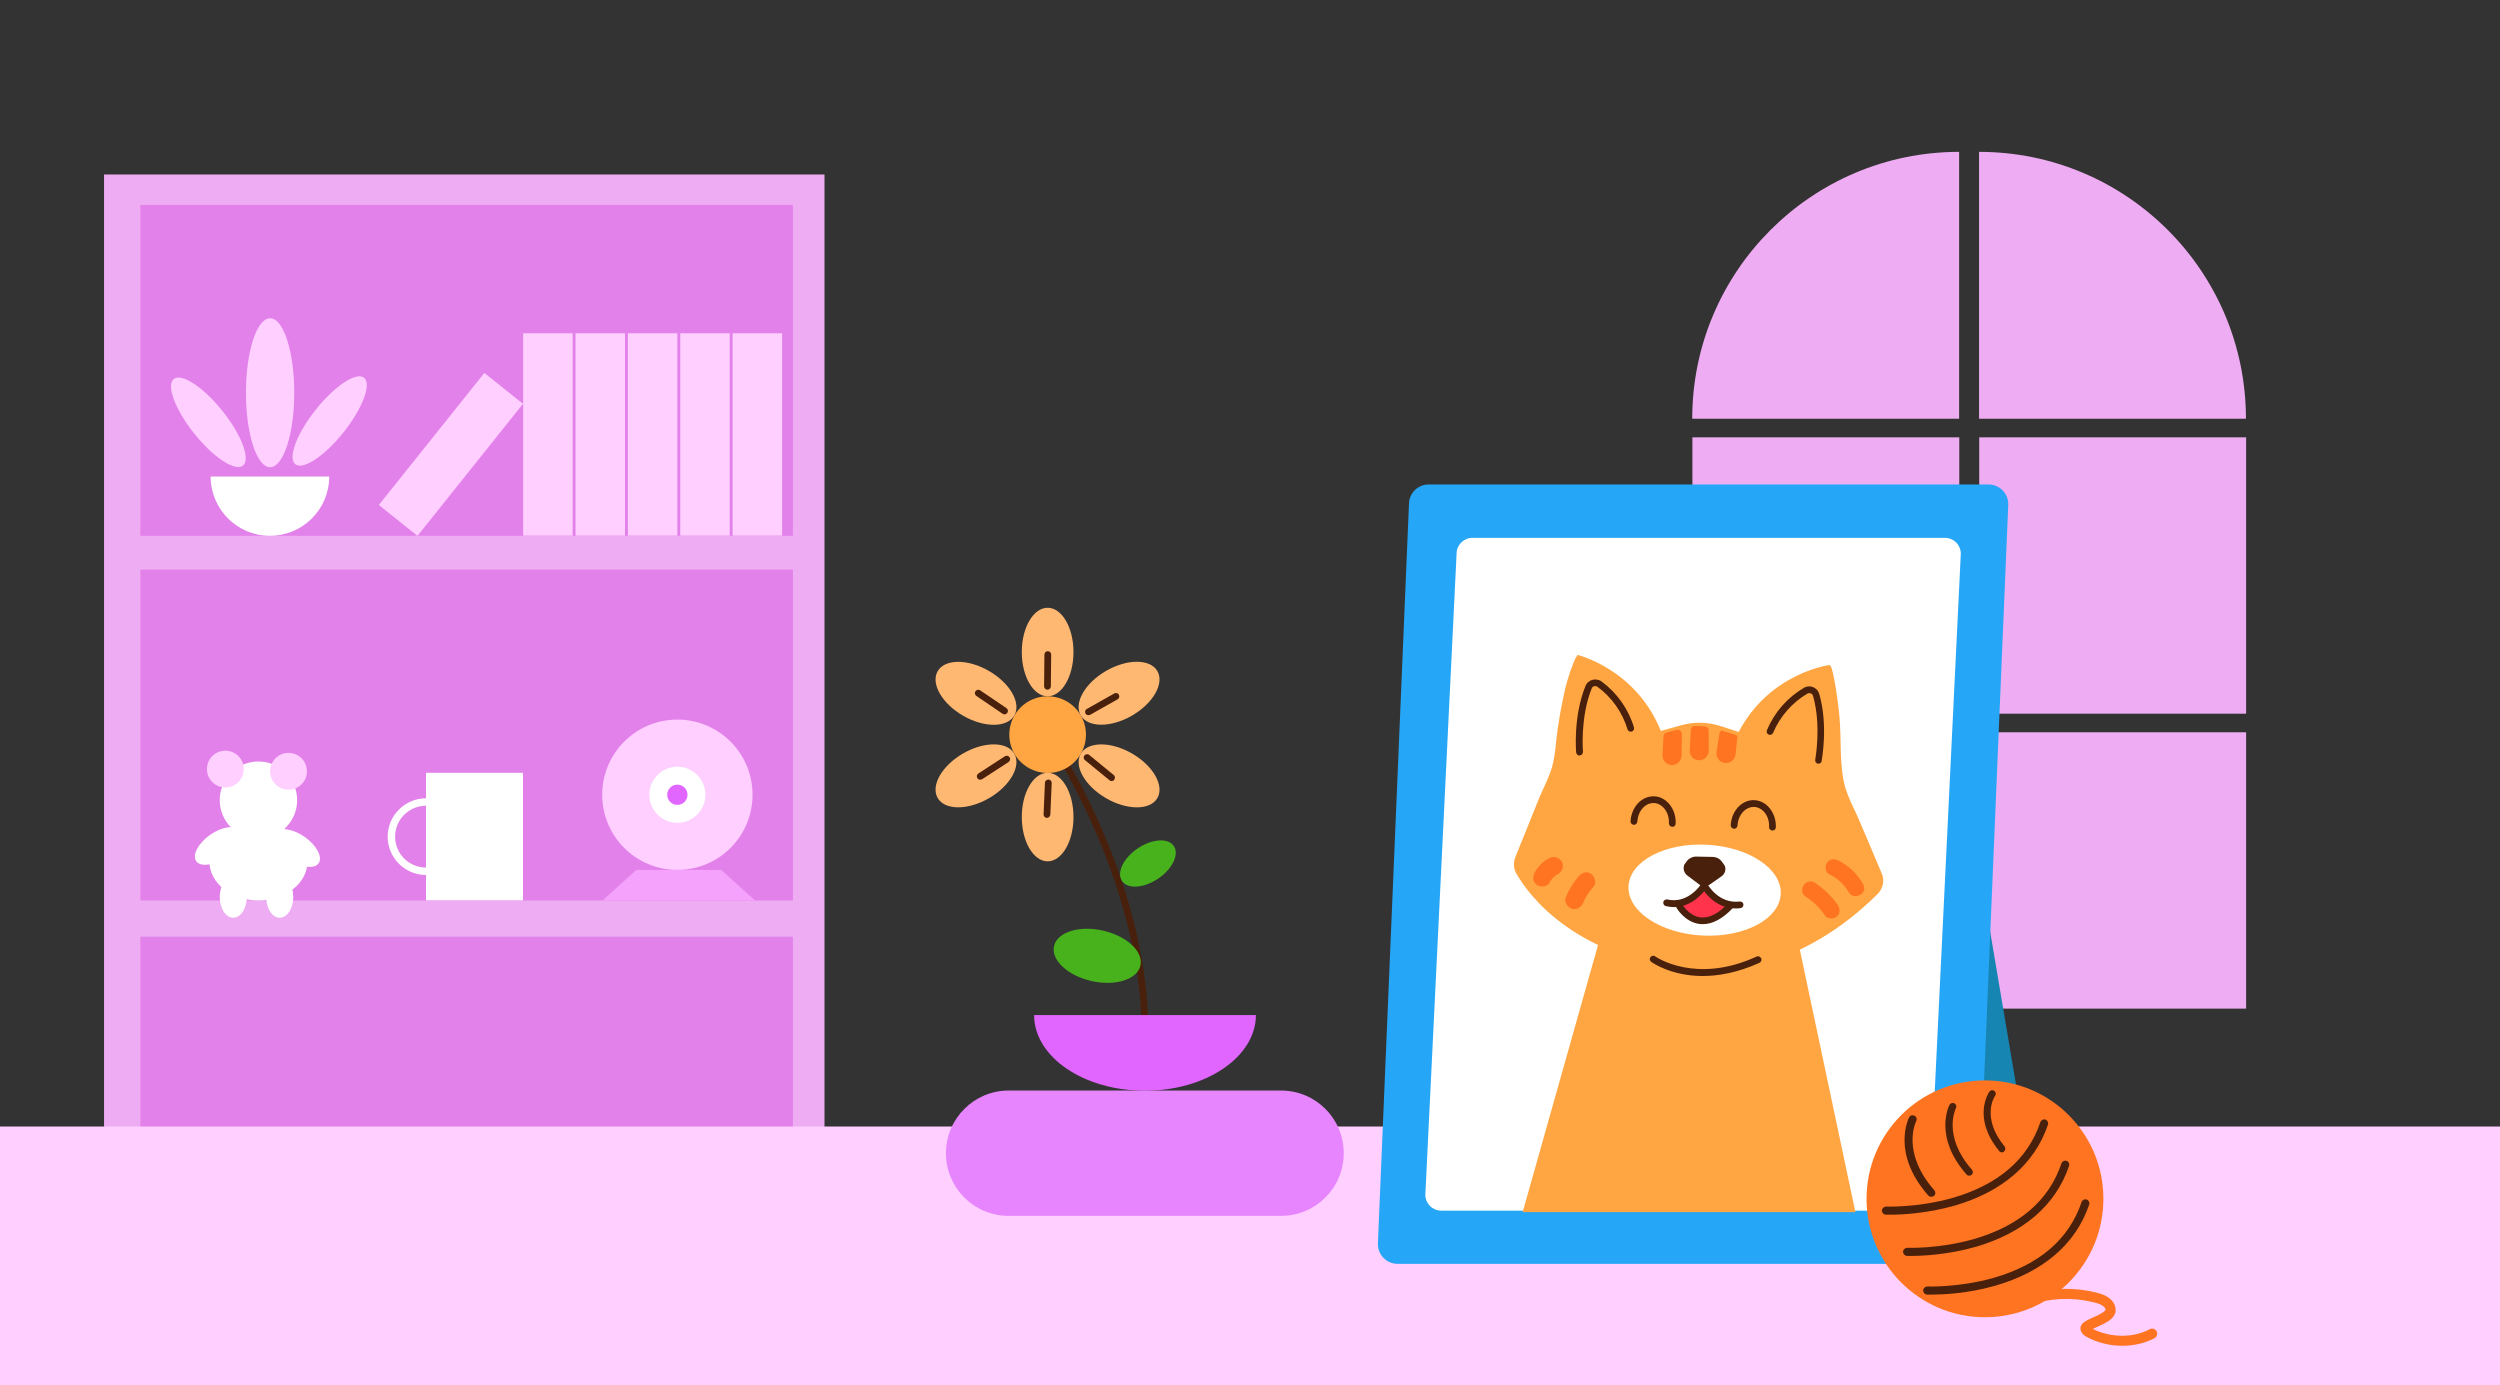<svg xmlns="http://www.w3.org/2000/svg" xmlns:xlink="http://www.w3.org/1999/xlink" id="Layer_1" x="0px" y="0px" viewBox="0 0 1480 820" style="enable-background:new 0 0 1480 820;" xml:space="preserve"><rect x="0" y="0" width="1480" height="820" fill="#333333" stroke="none"/><style type="text/css">	.st0{fill:#EEADF2;}	.st1{fill:#E381EA;}	.st2{fill:#49200B;}	.st3{clip-path:url(#SVGID_2_);}	.st4{opacity:0.59;}	.st5{fill:#FFC7B8;}	.st6{fill:#FECFFF;}	.st7{fill:#1685B1;}	.st8{fill:#26A6F6;}	.st9{fill:#FFFFFF;}	.st10{fill:#FFA643;}	.st11{fill:#FF334C;}	.st12{fill:#FF7420;}	.st13{fill:#E166FF;}	.st14{fill:#E785FF;}	.st15{fill:#FFB871;}	.st16{fill:#48B21D;}	.st17{fill:#F5A2FC;}</style><g id="Layer_6">	<g>		<path class="st0" d="M1159.8,89.9L1159.8,89.9L1159.8,89.9v158l0,0h-158l0,0l0,0C1001.8,160.7,1072.6,89.9,1159.8,89.9z"></path>	</g>	<g>		<path class="st0" d="M1329.6,247.9h-158l0,0v-158l0,0l0,0C1258.9,89.9,1329.6,160.6,1329.6,247.9L1329.6,247.9L1329.6,247.9z"></path>	</g>	<g>		<rect x="1001.9" y="258.9" class="st0" width="158" height="163.6"></rect>	</g>	<g>		<rect x="1171.7" y="258.9" class="st0" width="158" height="163.6"></rect>	</g>	<g>		<rect x="1001.9" y="433.5" class="st0" width="158" height="163.6"></rect>	</g>	<g>		<rect x="1171.7" y="433.5" class="st0" width="158" height="163.6"></rect>	</g>	<g>		<rect x="61.6" y="103.3" class="st0" width="426.5" height="679.7"></rect>	</g>	<g>		<rect x="83.1" y="121.3" class="st1" width="386.3" height="195.9"></rect>	</g>	<g>		<rect x="83.1" y="337.2" class="st1" width="386.3" height="195.9"></rect>	</g>	<g>		<rect x="83.1" y="554.5" class="st1" width="386.3" height="204.6"></rect>	</g>	<g>		<path class="st2" d="M677.8,612.8c-1.1,0-2-0.9-2-2c0-90.8-56.7-174-57.3-174.9c-0.6-0.9-0.4-2.2,0.5-2.8c0.9-0.6,2.2-0.4,2.8,0.5   c0.6,0.8,58,85.1,58,177.1C679.8,612,678.9,612.8,677.8,612.8z"></path>	</g>	<g>		<defs>			<rect id="SVGID_1_" x="-1541" y="318.9" width="1475.7" height="501.1"></rect>		</defs>		<clipPath id="SVGID_2_">			<use xlink:href="#SVGID_1_" style="overflow:visible;"></use>		</clipPath>		<g class="st3">			<g class="st4">				<g>					<circle class="st5" cx="-225.6" cy="710.4" r="238.9"></circle>				</g>				<g>					<circle class="st5" cx="64.2" cy="814.7" r="238.9"></circle>				</g>				<g>					<circle class="st5" cx="273.8" cy="983.4" r="238.9"></circle>				</g>			</g>		</g>	</g>	<g>		<rect y="666.9" class="st6" width="1480" height="153.1"></rect>	</g>	<g>		<polygon class="st7" points="1171.8,513.7 1204.9,709.7 1145.3,709.7 1114.9,535.9   "></polygon>	</g>	<g>		<path class="st8" d="M1158.8,748.2H827.4c-6.5,0-11.7-5.3-11.7-11.7l18.4-438c0-6.5,5.2-11.7,11.7-11.7h331.4   c6.5,0,11.7,5.3,11.7,11.7l-18.4,438C1170.5,742.9,1165.2,748.2,1158.8,748.2z"></path>	</g>	<g>		<path class="st9" d="M1132.9,716.7H853.2c-5.2,0-9.4-4.2-9.4-9.4l0,0l18.5-379.5c0-5.2,4.2-9.4,9.4-9.4l0,0h279.7   c5.2,0,9.4,4.2,9.4,9.4l-18.4,379.5C1142.4,712.4,1138.1,716.7,1132.9,716.7z"></path>	</g>	<g>		<polygon class="st10" points="950.2,544.7 901.4,717.6 1098.4,717.6 1063,550.4   "></polygon>	</g>	<g>		<path class="st10" d="M1093.9,470.5c1.8,4.8,4.3,9.4,6.3,14.1l7.2,16.9l6.6,15.6c1.8,4.1,0.8,8.9-2.4,12.1   c-53.6,53.3-107.7,45.6-107.7,45.6c-70.9-7.2-98.4-44-106.2-57.6c-1.7-2.9-1.9-6.5-0.7-9.6l8.2-20.3l6.1-15.1   c2.5-6,5.7-11.8,7.5-18.1c2.1-7.5,2.3-15.5,3.4-23.1c0.9-6.1,2-12.3,3.3-18.3c1.4-7,3.4-13.8,6-20.3c0.6-1.6,1.4-3.2,2.4-4.7   c0,0,34.6,8.3,49.3,45l12.3-3.4c7.6-2.1,15.5-1.9,23,0.5l10.8,3.5c18.4-35,53.6-39.6,53.7-39.6c2.6-0.3,5.8,28.4,5.9,29.9   c1.4,14.3-0.3,29,3.6,43C1093,467.9,1093.4,469.2,1093.9,470.5z"></path>	</g>	<g>		<path class="st2" d="M935.1,447.3c-1,0-1.9-0.8-2-1.8c-0.1-0.9-1.8-21.4,5.5-39.4c0.6-1.5,1.8-2.7,3.4-3.4c1.5-0.6,3.2-0.6,4.8,0   c0.5,0.2,0.9,0.4,1.3,0.7c9.1,6.7,16,16.4,19.2,27.2c0.3,1.1-0.3,2.2-1.3,2.5c-1.1,0.3-2.2-0.3-2.5-1.3c-3-10-9.3-19-17.8-25.2   c-0.2-0.1-0.3-0.2-0.5-0.3c-0.5-0.2-1.1-0.2-1.7,0c-0.5,0.2-1,0.6-1.2,1.2c-6.9,17.1-5.2,37.3-5.2,37.5c0.1,1.1-0.7,2.1-1.8,2.2   C935.2,447.3,935.2,447.3,935.1,447.3z"></path>	</g>	<g>		<path class="st2" d="M1076.6,452.1c-0.1,0-0.3,0-0.4,0c-1.1-0.2-1.8-1.3-1.6-2.3c0-0.2,3.8-20.1-1.3-37.9c-0.2-0.6-0.5-1-1.1-1.3   c-0.5-0.3-1.1-0.3-1.7-0.2c-0.2,0.1-0.3,0.1-0.5,0.2c-9,5.3-16.2,13.5-20.3,23.2c-0.4,1-1.6,1.5-2.6,1.1c-1-0.4-1.5-1.6-1.1-2.6   c4.4-10.5,12.1-19.4,21.9-25.1c0.4-0.3,0.9-0.5,1.4-0.6c1.6-0.5,3.3-0.3,4.7,0.5c1.5,0.8,2.5,2.1,3,3.7   c5.4,18.7,1.5,38.9,1.4,39.8C1078.4,451.4,1077.5,452.1,1076.6,452.1z"></path>	</g>	<g>					<ellipse transform="matrix(5.216162e-02 -0.999 0.999 5.216162e-02 429.733 1507.343)" class="st9" cx="1008.9" cy="527.3" rx="26.9" ry="45.1"></ellipse>	</g>	<g>		<path class="st2" d="M998.9,518.3l6.9,5.2c1.8,1.4,4.4,1.5,6.3,0.2l7-4.9c2.1-1.4,2.9-4.1,1.9-6.4l-1.7-2.4   c-1.2-1.6-3-2.6-5.1-2.7l-10.2-0.2c-2.1,0-4.1,1-5.4,2.7l-1.5,2.1C996.2,514.1,996.9,516.8,998.9,518.3z"></path>	</g>	<g>		<polygon class="st11" points="999,534.7 1005.1,530.5 1007.3,527.3 1008.5,527.1 1014.2,531.5 1019.8,534.2 1022.8,539    1019.5,541.7 1011.4,544.5 1004.8,544.7 998.5,541 995,535.7   "></polygon>	</g>	<g>		<path class="st2" d="M990.9,537c-1.5,0-3.1-0.2-4.7-0.6c-1.1-0.2-1.7-1.3-1.5-2.4c0.2-1.1,1.3-1.7,2.4-1.5   c12.2,2.8,19.7-8.7,20-9.2c0.6-0.9,1.8-1.2,2.8-0.6c0.9,0.6,1.2,1.8,0.6,2.8C1010.1,526,1003,537,990.9,537z"></path>	</g>	<g>		<path class="st2" d="M1027.6,537.8c-13.3,0-19.9-11.9-20.2-12.4c-0.5-1-0.2-2.2,0.8-2.7c1-0.5,2.2-0.2,2.7,0.8   c0.3,0.5,6.6,11.7,19,10.2c1.1-0.1,2.1,0.6,2.2,1.7s-0.6,2.1-1.7,2.2C1029.5,537.8,1028.5,537.8,1027.6,537.8z"></path>	</g>	<g>		<path class="st12" d="M1087.8,535.5c-3.6-5.1-8.2-9.5-13.4-12.9c-5.3-3.5-10.7,4.8-5.4,8.2c4.5,3,8.5,6.8,11.5,11.3   c1.5,2.2,5.1,2,7,0.4C1089.6,540.5,1089.3,537.7,1087.8,535.5z"></path>	</g>	<g>		<path class="st12" d="M1103,523.5c-3.4-6.1-8.5-11-14.7-14.1c-2.4-1.2-5.2-1-6.8,1.4c-1.3,2-1,5.6,1.4,6.8   c4.8,2.2,8.8,5.9,11.4,10.4C1097.4,533.5,1106.2,529,1103,523.5z"></path>	</g>	<g>		<path class="st12" d="M989.5,452.9L989.5,452.9c-3.1-0.2-5.5-2.8-5.3-5.9l0.6-11.1c0.1-1.1,0.8-2,1.9-2.3l5.8-1.5   c1.3-0.3,2.7,0.5,3.1,1.8c0.1,0.2,0.1,0.4,0.1,0.6l-0.2,13C995.2,450.7,992.6,453.1,989.5,452.9   C989.5,452.9,989.5,452.9,989.5,452.9z"></path>	</g>	<g>		<path class="st12" d="M1005.6,450.1L1005.6,450.1c-3.1-0.2-5.5-2.8-5.3-5.9l0.7-12.4c0.1-1.2,1.1-2.1,2.2-2c0,0,0,0,0,0l6.3,0.3   c1.1,0.1,2,1,2,2.1l0.1,12.5C1011.4,447.8,1008.8,450.2,1005.6,450.1z"></path>	</g>	<g>		<path class="st12" d="M1020.8,451.6L1020.8,451.6c-3.1-0.5-5.1-3.4-4.6-6.5c0,0,0,0,0,0l1.8-11.4c0.1-0.7,0.8-1.3,1.6-1.1   c0.1,0,0.2,0,0.3,0.1l7.7,2.4c0.6,0.2,0.9,0.8,0.9,1.4l-1.1,10.6C1026.8,450.1,1023.9,452.2,1020.8,451.6z"></path>	</g>	<g>		<path class="st2" d="M1008.1,547.1c-0.6,0-1.3,0-1.9-0.1c-8.9-1.1-13.7-9.5-13.9-9.9c-0.5-1-0.2-2.2,0.8-2.7   c1-0.5,2.2-0.2,2.7,0.8l0,0c0,0.1,4.1,7.1,10.9,7.9c5,0.6,10.4-2.1,16.1-8.1c0.8-0.8,2-0.8,2.8-0.1c0.8,0.8,0.8,2,0.1,2.8   C1019.8,543.9,1013.8,547.1,1008.1,547.1z"></path>	</g>	<g>		<path class="st12" d="M924.6,510.2c-1.4-2.6-4.6-3.6-7.2-2.3c-3.8,1.9-6.9,4.9-8.9,8.7c-1.3,2.5-1.1,5.8,1.5,7.4   c2.3,1.4,6,1.1,7.4-1.5c0.3-0.7,0.7-1.3,1.2-1.9l0.4-0.5c0.2-0.2,0.5-0.5,0.5-0.5c0.5-0.5,1-0.9,1.5-1.3l0,0l0.1-0.1   c0.4-0.2,0.8-0.5,1.2-0.7C924.9,516,926,512.8,924.6,510.2z"></path>	</g>	<g>		<path class="st12" d="M941.9,517.3c-2.7-1.8-5.5-0.7-7.4,1.5c-3.1,3.7-5.7,7.8-7.5,12.3c-1.2,2.7,0.8,5.9,3.4,6.8   c3,1,5.6-0.7,6.8-3.4c1.6-3.6,3.7-6.9,6.3-9.8C945.3,522.5,944.1,518.7,941.9,517.3z"></path>	</g>	<g>		<path class="st2" d="M1008,577.8c-18.7,0-29.8-7.9-30.5-8.4c-0.9-0.7-1.1-1.9-0.4-2.8c0.7-0.9,1.9-1.1,2.8-0.4   c0.3,0.2,23.8,16.7,60,0.1c1-0.5,2.2,0,2.7,1c0.5,1,0,2.2-1,2.7C1028.7,575.8,1017.4,577.8,1008,577.8z"></path>	</g>	<g>		<path class="st2" d="M990,489.5C990,489.5,990,489.5,990,489.5c-1.2-0.1-2-1-2-2.1c0.3-6.3-3.6-11.7-8.8-12   c-2.4-0.1-4.8,0.9-6.6,2.9c-2,2.1-3.1,5-3.3,8.1c-0.1,1.1-1,1.9-2.1,1.9c-1.1-0.1-2-1-1.9-2.1c0.2-4.1,1.8-7.8,4.3-10.6   c2.7-2.9,6.1-4.3,9.8-4.2c7.3,0.4,12.9,7.6,12.6,16.1C992,488.7,991.1,489.5,990,489.5z"></path>	</g>	<g>		<path class="st2" d="M1049.3,491.7C1049.3,491.7,1049.2,491.7,1049.3,491.7c-1.2-0.1-2.1-1-2-2.1c0.3-6.3-3.6-11.6-8.8-11.9   c-2.1-0.1-4.2,0.7-6,2.3c-2.3,2.1-3.7,5.3-3.9,8.7c-0.1,1.1-1,2-2.1,1.9c-1.1-0.1-2-1-1.9-2.1c0.2-4.5,2.1-8.7,5.2-11.5   c2.5-2.3,5.7-3.5,8.9-3.3c7.3,0.4,12.9,7.6,12.6,16.1C1051.2,490.9,1050.4,491.7,1049.3,491.7z"></path>	</g>	<g>		<circle class="st12" cx="1175.1" cy="709.7" r="70.1"></circle>	</g>	<g>		<path class="st2" d="M1119.1,719.1c-1.6,0-2.6,0-2.7,0c-1.3-0.1-2.3-1.2-2.3-2.5c0.1-1.3,1.2-2.3,2.5-2.3c0.2,0,18.7,0.7,39.2-5.1   c27.1-7.8,44.7-22.9,52.1-44.9c0.4-1.2,1.8-1.9,3-1.5c1.2,0.4,1.9,1.8,1.5,3c-7.9,23.3-27.1,39.8-55.5,48   C1140.3,718.5,1125.2,719.1,1119.1,719.1z"></path>	</g>	<g>		<path class="st2" d="M1131.6,743.5c-1.6,0-2.6,0-2.7,0c-1.3-0.1-2.3-1.2-2.3-2.5c0.1-1.3,1.2-2.3,2.5-2.3c0.2,0,18.7,0.7,39.2-5.1   c27.1-7.8,44.7-22.9,52.1-44.9c0.4-1.2,1.8-1.9,3-1.5c1.2,0.4,1.9,1.8,1.5,3c-7.9,23.3-27.1,39.8-55.5,48   C1152.7,742.9,1137.6,743.5,1131.6,743.5z"></path>	</g>	<g>		<path class="st2" d="M1143.5,766.4c-1.6,0-2.6,0-2.7,0c-1.3-0.1-2.3-1.2-2.3-2.5c0.1-1.3,1.2-2.3,2.5-2.3c0.2,0,18.7,0.7,39.2-5.1   c27.1-7.8,44.7-22.9,52.1-44.9c0.4-1.2,1.8-1.9,3-1.5c1.2,0.4,1.9,1.8,1.5,3c-7.9,23.3-27.1,39.8-55.5,48   C1164.7,765.9,1149.6,766.4,1143.5,766.4z"></path>	</g>	<g>		<path class="st2" d="M1143.3,708.5c-0.7,0-1.3-0.3-1.8-0.8c-21.8-24.8-11.8-45.3-11.3-46.2c0.6-1.2,2-1.6,3.2-1   c1.2,0.6,1.6,2,1,3.2c-0.4,0.8-8.9,18.6,10.7,40.9c0.9,1,0.8,2.5-0.2,3.4C1144.4,708.3,1143.8,708.5,1143.3,708.5z"></path>	</g>	<g>		<path class="st2" d="M1165.8,696c-0.6,0-1.2-0.2-1.6-0.7c-19.6-22.2-10.5-40.5-10.1-41.2c0.5-1,1.8-1.5,2.9-0.9   c1,0.5,1.5,1.8,0.9,2.8l0,0c-0.3,0.7-8,16.6,9.5,36.5c0.8,0.9,0.7,2.2-0.2,3C1166.8,695.8,1166.3,696,1165.8,696z"></path>	</g>	<g>		<path class="st2" d="M1185.1,682.2c-0.6,0-1.2-0.3-1.6-0.8c-16.1-19.7-6.3-34.4-5.8-35.1c0.7-1,2-1.2,2.9-0.5c1,0.7,1.2,2,0.5,2.9   c-0.4,0.5-8.4,12.9,5.6,30c0.7,0.9,0.6,2.2-0.3,3C1186.1,682.1,1185.6,682.2,1185.1,682.2z"></path>	</g>	<g>		<path class="st12" d="M1256.4,796.7c-7.4,0-14.9-1.8-21.5-5.5c-3.1-1.8-3.6-4.2-3.1-6l0.1-0.2c0.4-1,1.2-1.9,2.2-2.5   c1.6-1.1,3.5-1.9,5.5-2.8c2.7-1.2,5.7-2.6,6.8-4.1c0.1-0.2,0.1-0.9-0.4-1.5c-1.4-1.7-4.1-2.6-6.8-3.2c-12.6-3.1-25.8-2.5-38.1,1.8   c-1.6,0.5-3.3-0.3-3.8-1.8c-0.5-1.6,0.3-3.3,1.8-3.8c13.4-4.7,27.7-5.3,41.5-2c3.8,0.9,7.6,2.2,10.1,5.4c2.1,2.7,2.4,6.3,0.5,8.8   c-2,2.8-5.7,4.4-9.2,6c-1.1,0.5-2.1,1-3.1,1.4c10.5,5.3,23.9,5.5,33.7,0.2c1.5-0.8,3.3-0.2,4.1,1.2c0.8,1.5,0.2,3.3-1.2,4.1   C1269.8,795.2,1263.2,796.7,1256.4,796.7z"></path>	</g>	<g>		<path class="st13" d="M743.5,600.9c0,24.7-29.4,44.8-65.7,44.8s-65.6-20-65.6-44.8H743.5z"></path>	</g>	<g>		<path class="st14" d="M597.1,645.6h161.3c20.5,0,37.1,16.6,37.1,37.1l0,0c0,20.5-16.6,37.1-37.1,37.1H597.1   c-20.5,0-37.1-16.6-37.1-37.1l0,0C560,662.2,576.7,645.6,597.1,645.6z"></path>	</g>	<g>		<circle class="st10" cx="620.2" cy="434.9" r="22.7"></circle>	</g>	<g>		<ellipse class="st15" cx="620.2" cy="386" rx="15.3" ry="26.2"></ellipse>	</g>	<g>		<ellipse transform="matrix(0.5 -0.866 0.866 0.5 -66.51 705.621)" class="st15" cx="577.8" cy="410.4" rx="15.3" ry="26.2"></ellipse>	</g>	<g>		<ellipse transform="matrix(0.866 -0.5 0.5 0.866 -152.235 350.452)" class="st15" cx="577.8" cy="459.3" rx="26.2" ry="15.3"></ellipse>	</g>	<g>		<ellipse class="st15" cx="620.2" cy="483.7" rx="15.3" ry="26.2"></ellipse>	</g>	<g>		<ellipse transform="matrix(0.5 -0.866 0.866 0.5 -66.511 803.396)" class="st15" cx="662.5" cy="459.3" rx="15.3" ry="26.2"></ellipse>	</g>	<g>		<ellipse transform="matrix(0.866 -0.5 0.5 0.866 -116.449 386.239)" class="st15" cx="662.5" cy="410.4" rx="26.2" ry="15.3"></ellipse>	</g>	<g>					<ellipse transform="matrix(0.829 -0.559 0.559 0.829 -169.554 467.535)" class="st16" cx="679.7" cy="511" rx="18.5" ry="10.8"></ellipse>	</g>	<g>					<ellipse transform="matrix(0.22 -0.976 0.976 0.22 -45.441 1074.79)" class="st16" cx="649" cy="565.8" rx="15.3" ry="26.2"></ellipse>	</g>	<g>		<path class="st2" d="M644.3,423.4c-0.7,0-1.4-0.4-1.7-1c-0.5-1-0.2-2.2,0.8-2.7l16.3-9.2c1-0.5,2.2-0.2,2.7,0.8   c0.5,1,0.2,2.2-0.8,2.7l-16.3,9.2C645,423.3,644.7,423.4,644.3,423.4z"></path>	</g>	<g>		<path class="st2" d="M658.1,462.4c-0.4,0-0.9-0.1-1.3-0.5l-14.5-11.9c-0.9-0.7-1-2-0.3-2.8s2-1,2.8-0.3l14.5,11.9   c0.9,0.7,1,2,0.3,2.8C659.2,462.2,658.6,462.4,658.1,462.4z"></path>	</g>	<g>		<path class="st2" d="M619.8,484.2C619.7,484.2,619.7,484.2,619.8,484.2c-1.2,0-2-1-2-2.1l0.8-18.7c0-1.1,1-1.9,2.1-1.9   c1.1,0,2,1,1.9,2.1l-0.8,18.7C621.7,483.3,620.8,484.2,619.8,484.2z"></path>	</g>	<g>		<path class="st2" d="M580.3,461.6c-0.7,0-1.3-0.3-1.7-0.9c-0.6-0.9-0.3-2.2,0.6-2.8l15.7-10.2c0.9-0.6,2.2-0.3,2.8,0.6   c0.6,0.9,0.3,2.2-0.6,2.8l-15.7,10.2C581,461.5,580.6,461.6,580.3,461.6z"></path>	</g>	<g>		<path class="st2" d="M594.7,422.9c-0.4,0-0.8-0.1-1.1-0.3L578,412c-0.9-0.6-1.2-1.9-0.5-2.8c0.6-0.9,1.9-1.2,2.8-0.5l15.5,10.5   c0.9,0.6,1.2,1.9,0.5,2.8C595.9,422.6,595.3,422.9,594.7,422.9z"></path>	</g>	<g>		<path class="st2" d="M620.1,408.3C620.1,408.3,620.1,408.3,620.1,408.3c-1.1,0-2-0.9-2-2l0.2-18.8c0-1.1,0.9-2,2-2c0,0,0,0,0,0   c1.1,0,2,0.9,2,2l-0.2,18.8C622.1,407.4,621.2,408.3,620.1,408.3z"></path>	</g>	<g>		<rect x="433.7" y="197.3" class="st6" width="29.3" height="119.8"></rect>	</g>	<g>		<rect x="402.7" y="197.3" class="st6" width="29.3" height="119.8"></rect>	</g>	<g>		<rect x="371.7" y="197.3" class="st6" width="29.3" height="119.8"></rect>	</g>	<g>		<rect x="340.7" y="197.3" class="st6" width="29.3" height="119.8"></rect>	</g>	<g>		<rect x="309.7" y="197.3" class="st6" width="29.3" height="119.8"></rect>	</g>	<g>					<rect x="217" y="254.3" transform="matrix(0.624 -0.781 0.781 0.624 -109.748 309.75)" class="st6" width="100.1" height="29.3"></rect>	</g>	<g>		<circle class="st6" cx="401" cy="470.5" r="44.5"></circle>	</g>	<g>		<circle class="st9" cx="401" cy="470.5" r="16.6"></circle>	</g>	<g>		<circle class="st13" cx="401" cy="470.5" r="6"></circle>	</g>	<g>		<polygon class="st17" points="447,533.1 356.7,533.1 376.7,515 427,515   "></polygon>	</g>	<g>		<rect x="252.2" y="457.5" class="st9" width="57.4" height="75.5"></rect>	</g>	<g>		<path class="st9" d="M252.2,518c-12.5,0-22.7-10.2-22.7-22.7s10.2-22.7,22.7-22.7s22.7,10.2,22.7,22.7S264.7,518,252.2,518z    M252.2,477c-10.1,0-18.3,8.2-18.3,18.3s8.2,18.3,18.3,18.3s18.3-8.2,18.3-18.3S262.3,477,252.2,477z"></path>	</g>	<g>		<circle class="st9" cx="153" cy="473.7" r="22.9"></circle>	</g>	<g>		<ellipse class="st9" cx="153" cy="510.1" rx="29" ry="23"></ellipse>	</g>	<g>		<circle class="st6" cx="170.8" cy="456.6" r="10.9"></circle>	</g>	<g>		<circle class="st6" cx="133.4" cy="455.3" r="10.9"></circle>	</g>	<g>		<ellipse class="st9" cx="165.6" cy="531" rx="8" ry="12.3"></ellipse>	</g>	<g>		<ellipse class="st9" cx="138.1" cy="531" rx="8" ry="12.3"></ellipse>	</g>	<g>					<ellipse transform="matrix(0.578 -0.816 0.816 0.578 -335.405 355.584)" class="st9" cx="176" cy="501.9" rx="8" ry="15.6"></ellipse>	</g>	<g>					<ellipse transform="matrix(0.816 -0.578 0.578 0.816 -265.767 166.465)" class="st9" cx="128.8" cy="501" rx="15.6" ry="8"></ellipse>	</g>	<g>		<path class="st9" d="M194.9,282.1c0,19.4-15.7,35.1-35.1,35.1c-19.4,0-35.1-15.7-35.1-35.1H194.9z"></path>	</g>	<g>		<ellipse class="st6" cx="159.9" cy="232.5" rx="14.3" ry="44.1"></ellipse>	</g>	<g>					<ellipse transform="matrix(0.622 -0.783 0.783 0.622 -121.444 246.989)" class="st6" cx="195.2" cy="249.3" rx="32.7" ry="10.6"></ellipse>	</g>	<g>					<ellipse transform="matrix(0.781 -0.624 0.624 0.781 -129.079 131.674)" class="st6" cx="123.4" cy="250.1" rx="10.7" ry="32.8"></ellipse>	</g></g></svg>